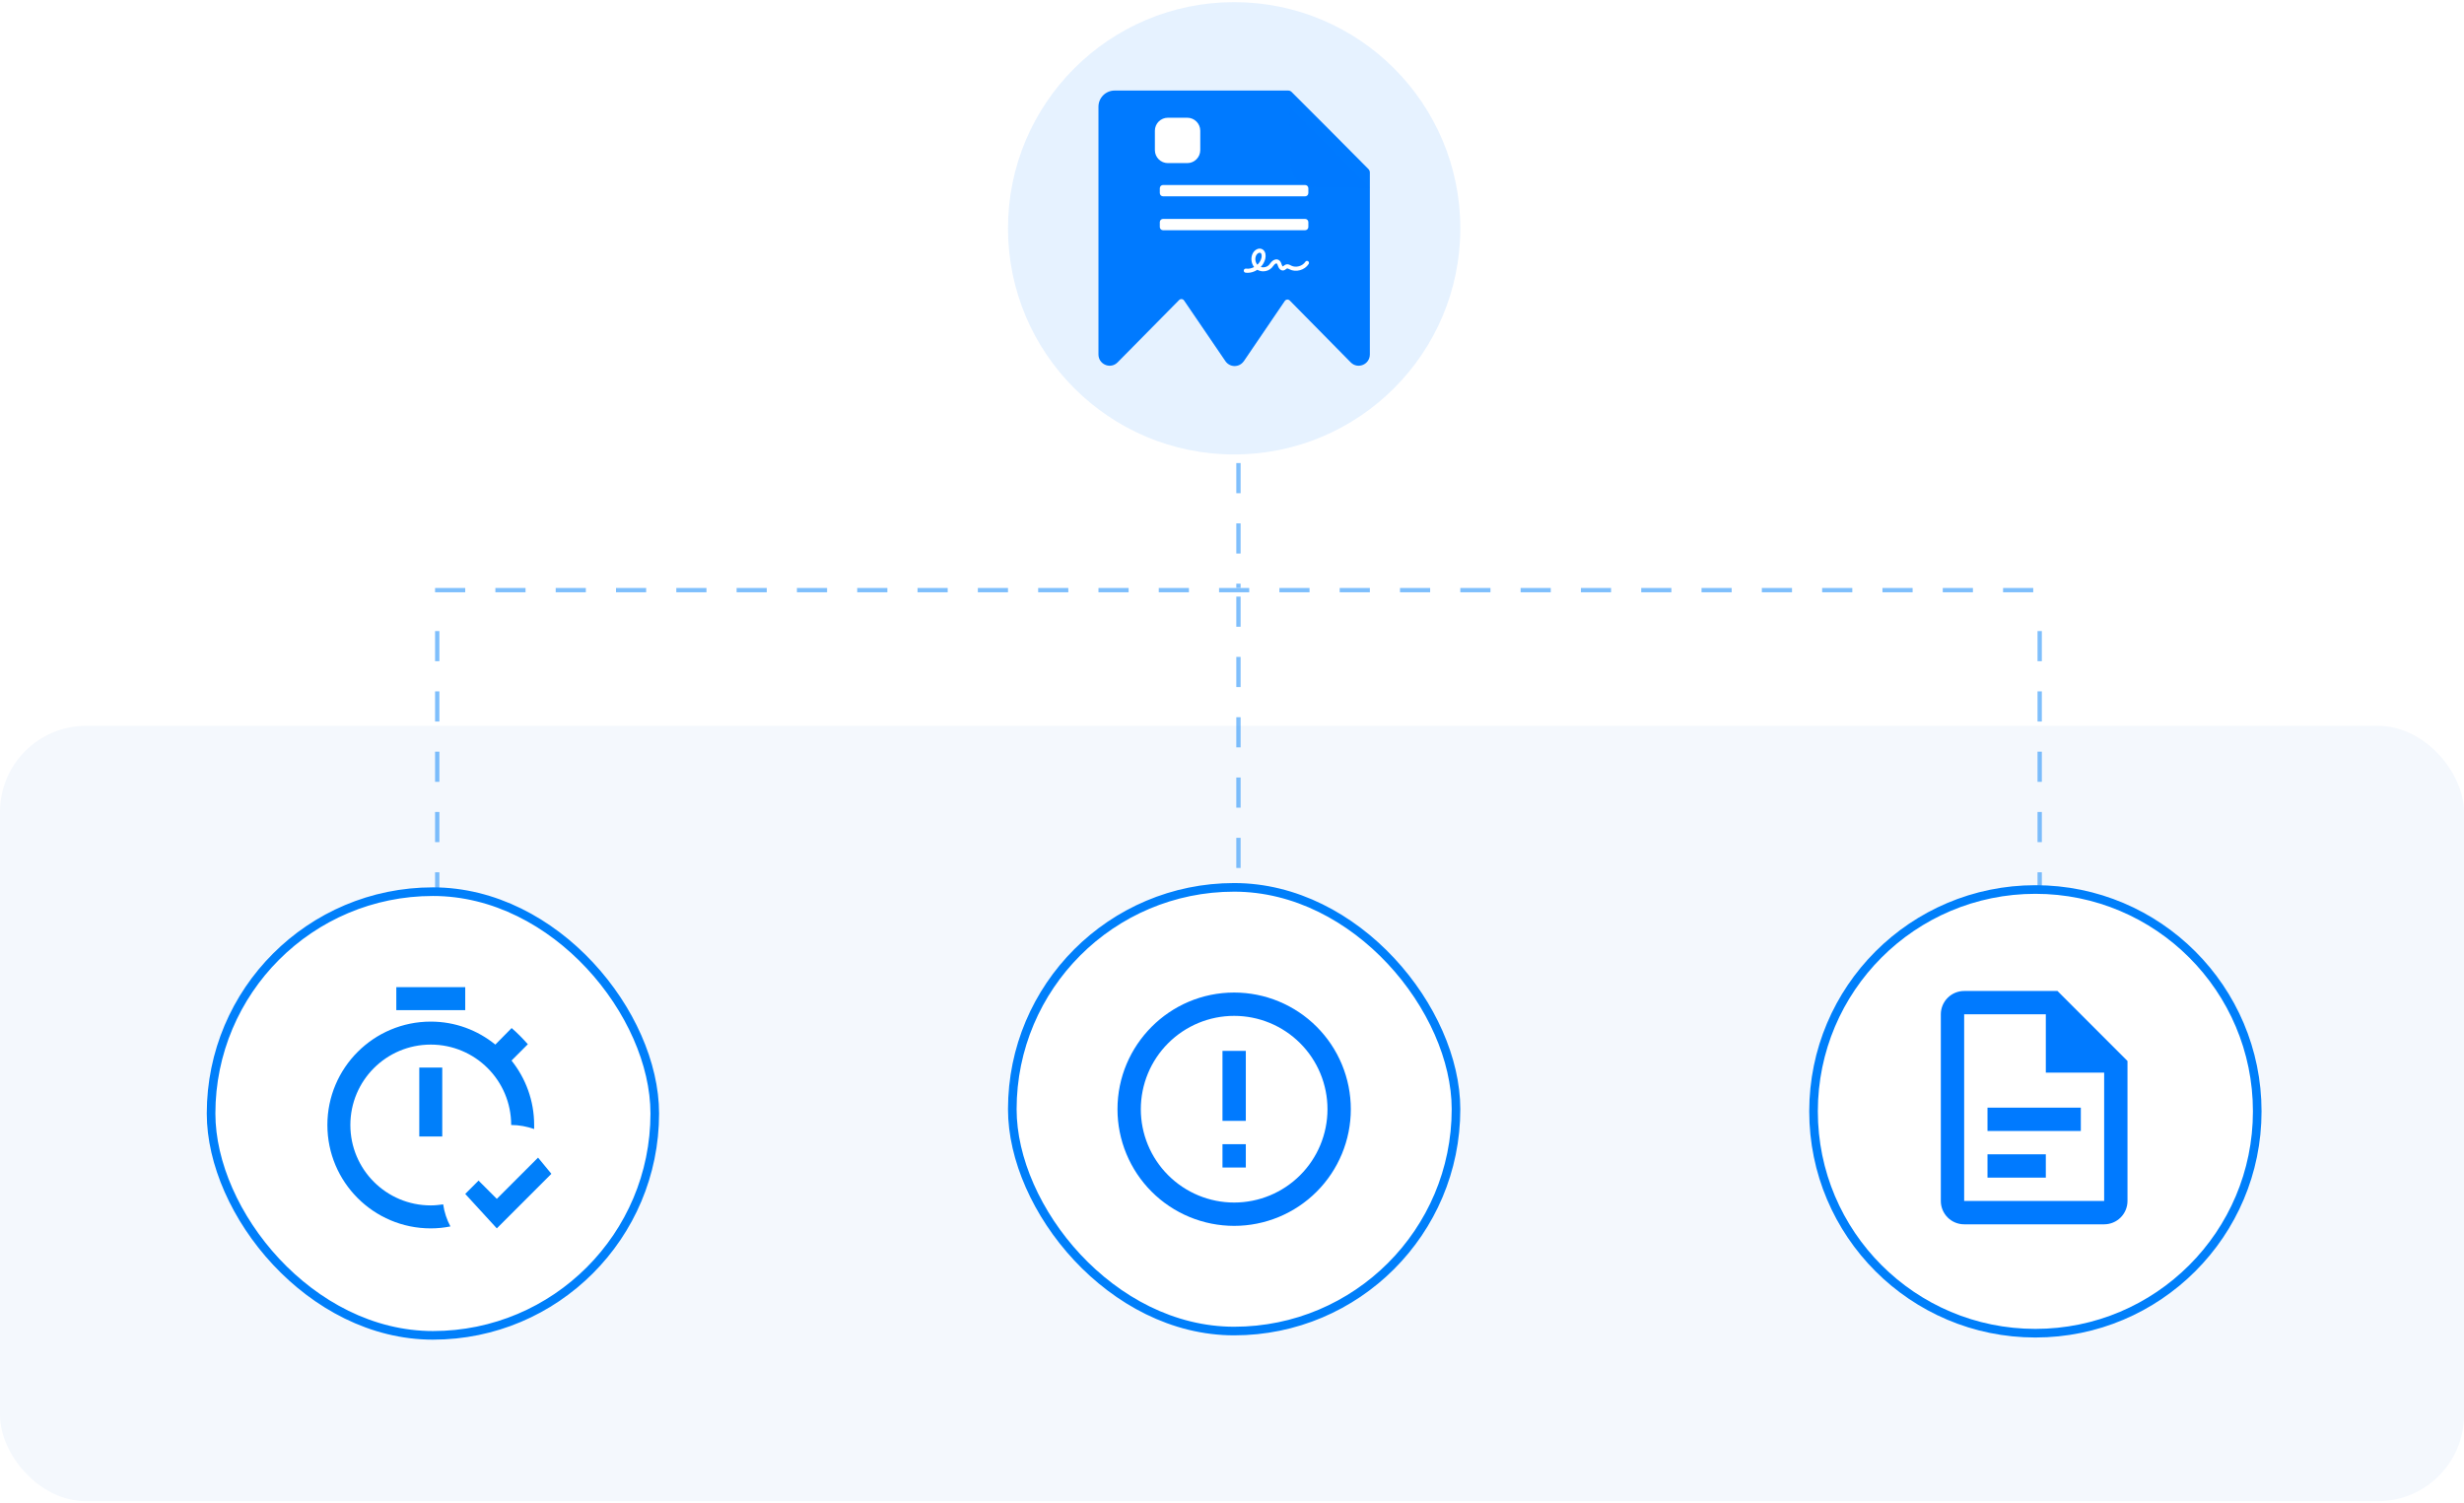 <svg width="572" height="349" viewBox="0 0 572 349" fill="none" xmlns="http://www.w3.org/2000/svg">
<rect y="168.5" width="572" height="180" rx="20" fill="#F4F8FD"/>
<g opacity="0.5">
<line x1="287.5" y1="107.5" x2="287.5" y2="136.5" stroke="#007FFA" stroke-dasharray="7 7"/>
<line x1="101.5" y1="146.5" x2="101.5" y2="223.5" stroke="#007FFA" stroke-dasharray="7 7"/>
<line x1="287.5" y1="138.5" x2="287.5" y2="223.5" stroke="#007FFA" stroke-dasharray="7 7"/>
<line x1="473.5" y1="146.5" x2="473.5" y2="223.5" stroke="#007FFA" stroke-dasharray="7 7"/>
<line x1="101" y1="137" x2="474" y2="137" stroke="#007FFA" stroke-dasharray="7 7"/>
</g>
<circle opacity="0.1" cx="286.5" cy="53" r="52.5" fill="#0079FF"/>
<path d="M318 40.044V45.692V82.275C318 84.614 315.204 85.784 313.565 84.128L299.411 69.767C299.079 69.43 298.523 69.481 298.257 69.872L288.752 83.844C288.739 83.862 288.721 83.874 288.708 83.892C288.465 84.232 288.144 84.508 287.773 84.697C287.403 84.885 286.993 84.982 286.578 84.977C286.163 84.972 285.755 84.866 285.388 84.669C285.022 84.472 284.708 84.189 284.472 83.844L274.874 69.76C274.608 69.37 274.052 69.319 273.721 69.655L259.436 84.128C259.327 84.239 259.209 84.339 259.083 84.427C257.428 85.616 255 84.454 255 82.275V24.772C255 22.701 256.678 21.023 258.748 21.023H299.048C299.346 21.023 299.632 21.142 299.843 21.353L308.388 29.905L317.673 39.251C317.882 39.462 318 39.747 318 40.044Z" fill="#007AFF"/>
<g filter="url(#filter0_d_22373_13717)">
<path d="M299.451 21.115L317.933 39.702L305.148 39.567C303.664 39.568 302.242 38.974 301.191 37.916C300.141 36.857 299.548 35.421 299.544 33.922L299.451 21.115Z" fill="#0079FF"/>
</g>
<path fill-rule="evenodd" clip-rule="evenodd" d="M289.632 63.334C289.465 63.334 289.299 63.326 289.132 63.301C288.879 63.269 288.704 63.031 288.736 62.769C288.768 62.507 288.998 62.327 289.251 62.36C289.894 62.45 290.551 62.302 291.13 61.991C290.44 61.099 290.29 59.781 290.845 58.765C291.273 57.98 292.232 57.423 293.049 57.873C293.413 58.078 293.659 58.438 293.762 58.921C293.833 59.281 293.825 59.699 293.722 60.1C293.548 60.796 293.183 61.443 292.676 61.975C293.334 62.18 294.127 62.008 294.602 61.483C294.689 61.394 294.769 61.279 294.856 61.164C294.999 60.976 295.141 60.788 295.34 60.616C295.538 60.444 295.775 60.313 296.013 60.255C296.314 60.182 296.608 60.215 296.853 60.362C297.266 60.599 297.408 61.033 297.519 61.377C297.535 61.418 297.543 61.459 297.559 61.492C297.646 61.737 297.757 61.844 297.789 61.852C297.829 61.852 297.94 61.762 298.011 61.705C298.153 61.59 298.328 61.451 298.566 61.385C298.994 61.271 299.374 61.467 299.652 61.614C299.683 61.631 299.723 61.647 299.755 61.672C300.849 62.212 302.355 61.795 303.037 60.763C303.179 60.55 303.465 60.493 303.671 60.64C303.877 60.788 303.933 61.083 303.79 61.295C303.338 61.991 302.625 62.499 301.784 62.728C300.952 62.957 300.088 62.892 299.358 62.523C299.319 62.507 299.279 62.482 299.24 62.466C299.073 62.384 298.883 62.286 298.788 62.311C298.732 62.327 298.645 62.392 298.566 62.458C298.399 62.589 298.161 62.777 297.844 62.794C297.829 62.794 297.805 62.794 297.789 62.794C297.321 62.794 296.917 62.433 296.695 61.811C296.679 61.77 296.663 61.729 296.648 61.68C296.576 61.459 296.497 61.238 296.394 61.172C296.299 61.115 296.084 61.181 295.934 61.32C295.807 61.434 295.696 61.582 295.577 61.737C295.482 61.86 295.379 61.999 295.268 62.122C294.745 62.695 293.992 62.99 293.247 62.99C292.771 62.99 292.295 62.867 291.883 62.63C291.178 63.096 290.401 63.334 289.632 63.334ZM292.43 58.667C292.145 58.667 291.804 58.929 291.637 59.24C291.265 59.928 291.384 60.861 291.883 61.459C292.343 61.033 292.684 60.485 292.834 59.871C292.945 59.42 292.906 58.88 292.613 58.716C292.557 58.684 292.494 58.667 292.43 58.667Z" fill="white"/>
<path d="M275.614 29.226H271.117C270.496 29.226 269.992 29.729 269.992 30.35V34.848C269.992 35.469 270.496 35.972 271.117 35.972H275.614C276.235 35.972 276.739 35.469 276.739 34.848V30.35C276.739 29.729 276.235 29.226 275.614 29.226Z" fill="white" stroke="white" stroke-width="3.788" stroke-linejoin="round"/>
<path d="M302.976 42.95H269.992C269.578 42.95 269.242 43.286 269.242 43.7V44.824C269.242 45.238 269.578 45.574 269.992 45.574H302.976C303.39 45.574 303.725 45.238 303.725 44.824V43.7C303.725 43.286 303.39 42.95 302.976 42.95Z" fill="white"/>
<path d="M302.976 50.821H269.992C269.578 50.821 269.242 51.157 269.242 51.571V52.695C269.242 53.109 269.578 53.445 269.992 53.445H302.976C303.39 53.445 303.725 53.109 303.725 52.695V51.571C303.725 51.157 303.39 50.821 302.976 50.821Z" fill="white"/>
<rect x="49" y="207" width="103" height="103" rx="51.5" fill="white"/>
<rect x="49" y="207" width="103" height="103" rx="51.5" stroke="#007FFA" stroke-width="2"/>
<path d="M97.333 247.834H102.667V263.834H97.333V247.834ZM108 229.167H92V234.5H108V229.167ZM100 279.834C89.68 279.834 81.333 271.487 81.333 261.167C81.333 250.847 89.68 242.5 100 242.5C110.32 242.5 118.667 250.847 118.667 261.167C120.533 261.167 122.293 261.514 124 262.1C124 261.78 124 261.487 124 261.167C124 255.514 122.027 250.314 118.747 246.207L122.533 242.42C121.333 241.06 120.133 239.834 118.773 238.66L114.987 242.5C110.853 239.14 105.653 237.167 100 237.167C86.747 237.167 76 247.914 76 261.167C76 274.42 86.747 285.167 100 285.167C101.573 285.167 103.093 285.007 104.56 284.714C103.733 283.167 103.147 281.434 102.88 279.594C101.92 279.727 100.987 279.834 100 279.834ZM124.907 268.74L115.333 278.314L111.093 274.074L108 277.167L115.333 285.167L128 272.5L124.907 268.74Z" fill="#007FFA"/>
<rect x="235" y="206" width="103" height="103" rx="51.5" fill="white"/>
<rect x="235" y="206" width="103" height="103" rx="51.5" stroke="#007FFA" stroke-width="2"/>
<path d="M283.791 265.625H289.208V271.042H283.791V265.625ZM283.791 243.959H289.208V260.209H283.791V243.959ZM286.499 230.417C271.522 230.417 259.416 242.604 259.416 257.5C259.416 264.683 262.269 271.572 267.349 276.651C269.863 279.166 272.849 281.161 276.135 282.522C279.421 283.883 282.943 284.584 286.499 284.584C293.682 284.584 300.571 281.73 305.65 276.651C310.729 271.572 313.583 264.683 313.583 257.5C313.583 253.944 312.882 250.422 311.521 247.136C310.16 243.85 308.165 240.864 305.65 238.35C303.135 235.835 300.15 233.84 296.864 232.479C293.578 231.118 290.056 230.417 286.499 230.417ZM286.499 279.167C280.753 279.167 275.242 276.884 271.179 272.821C267.115 268.758 264.833 263.247 264.833 257.5C264.833 251.754 267.115 246.243 271.179 242.18C275.242 238.116 280.753 235.834 286.499 235.834C292.246 235.834 297.757 238.116 301.82 242.18C305.883 246.243 308.166 251.754 308.166 257.5C308.166 263.247 305.883 268.758 301.82 272.821C297.757 276.884 292.246 279.167 286.499 279.167Z" fill="#007AFF"/>
<circle cx="472.5" cy="258" r="51.5" fill="white" stroke="#007FFA" stroke-width="2"/>
<path d="M455.965 230.057C454.529 230.057 453.151 230.627 452.135 231.643C451.12 232.659 450.549 234.037 450.549 235.473V278.807C450.549 280.243 451.12 281.621 452.135 282.637C453.151 283.653 454.529 284.223 455.965 284.223H488.465C489.902 284.223 491.28 283.653 492.296 282.637C493.311 281.621 493.882 280.243 493.882 278.807V246.307L477.632 230.057H455.965ZM455.965 235.473H474.924V249.015H488.465V278.807H455.965V235.473ZM461.382 257.14V262.557H483.049V257.14H461.382ZM461.382 267.973V273.39H474.924V267.973H461.382Z" fill="#007AFF"/>
<defs>
<filter id="filter0_d_22373_13717" x="291.751" y="17.265" width="33.883" height="33.988" filterUnits="userSpaceOnUse" color-interpolation-filters="sRGB">
<feFlood flood-opacity="0" result="BackgroundImageFix"/>
<feColorMatrix in="SourceAlpha" type="matrix" values="0 0 0 0 0 0 0 0 0 0 0 0 0 0 0 0 0 0 127 0" result="hardAlpha"/>
<feOffset dy="3.85"/>
<feGaussianBlur stdDeviation="3.85"/>
<feColorMatrix type="matrix" values="0 0 0 0 0 0 0 0 0 0 0 0 0 0 0 0 0 0 0.15 0"/>
<feBlend mode="normal" in2="BackgroundImageFix" result="effect1_dropShadow_22373_13717"/>
<feBlend mode="normal" in="SourceGraphic" in2="effect1_dropShadow_22373_13717" result="shape"/>
</filter>
</defs>
</svg>
